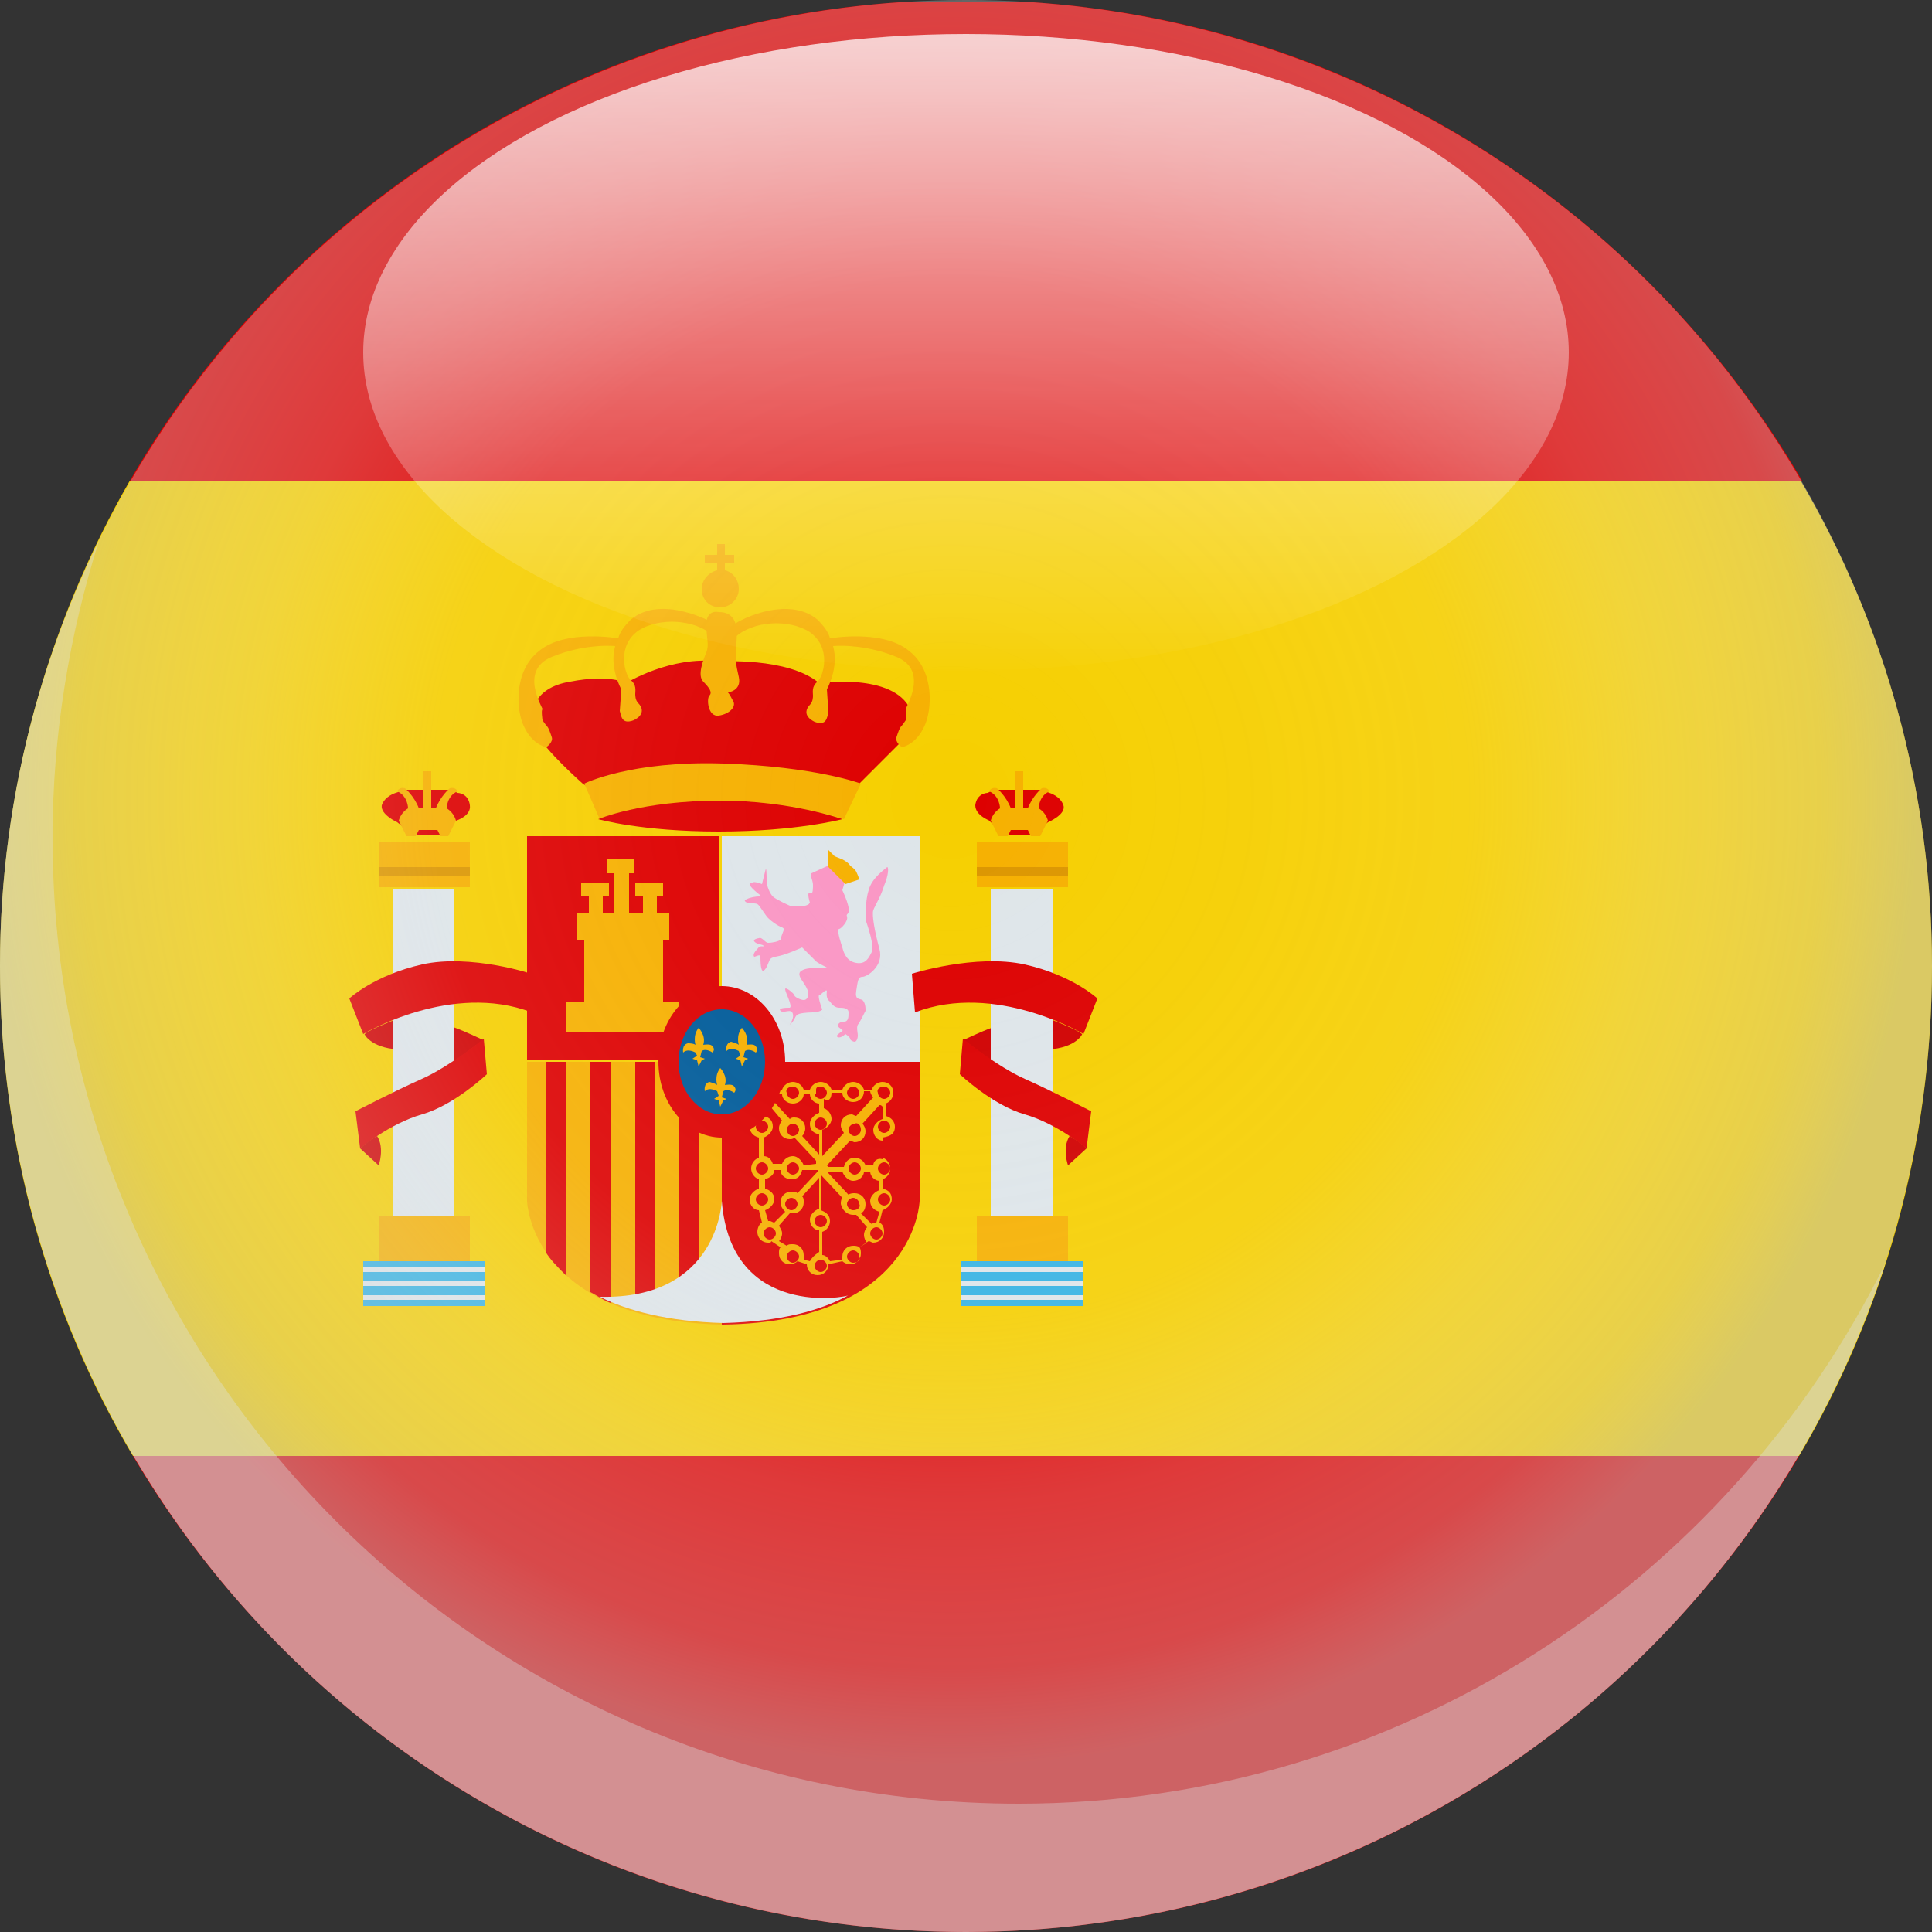 <?xml version="1.0" encoding="utf-8"?>
<!-- Generator: Adobe Illustrator 21.0.2, SVG Export Plug-In . SVG Version: 6.00 Build 0)  -->
<svg version="1.1" id="Layer_1" xmlns="http://www.w3.org/2000/svg" xmlns:xlink="http://www.w3.org/1999/xlink" x="0px" y="0px"
	 viewBox="0 0 125 125" style="enable-background:new 0 0 125 125;" xml:space="preserve">
<rect x="0" y="0" width="125" height="125" fill="#333333" stroke="none"/>
<style type="text/css">
	.st0{fill:#DD0000;}
	.st1{fill:#F6CF00;}
	.st2{fill:#DEE5E9;}
	.st3{fill:#FA96C4;}
	.st4{fill:#F6B000;}
	.st5{fill:#D00000;}
	.st6{fill:#DC9600;}
	.st7{fill:#34B2E3;}
	.st8{fill:#005B99;}
	.st9{fill:url(#SVGID_1_);}
	.st10{fill:url(#SVGID_2_);}
	.st11{opacity:0.35;fill:#DEE5E9;enable-background:new    ;}
</style>
<g>
	<path class="st0" d="M116.6,31.1H8.4c10.2-17.6,28.9-29.8,50.5-31h7.2C87.7,1.3,106.3,13.5,116.6,31.1z"/>
	<path class="st1" d="M125,62.5c0,11.6-3.1,22.4-8.6,31.7H8.6C3.1,84.9,0,74.1,0,62.5c0-11.4,3.1-22.2,8.4-31.4h108.1
		C121.9,40.3,125,51.1,125,62.5z"/>
	<g>
		<g>
			<rect x="46.7" y="54.1" class="st2" width="12.8" height="14.6"/>
			<path class="st3" d="M53.6,56l-1.1,0.5c0,0-0.1,0,0,0.3s0.1,0.4,0.1,0.5s0,0.5-0.1,0.5s-0.2-0.1-0.2,0.1c0,0.2,0.1,0.5,0.1,0.5
				c-0.1,0.1,0,0.1-0.3,0.2c-0.3,0.1-0.9,0-1,0c0,0-0.9-0.4-1.1-0.6c-0.2-0.2-0.4-0.7-0.4-1s0-1.1-0.1-0.6c-0.1,0.4-0.2,0.8-0.2,0.8
				s-0.5-0.2-0.6-0.1c-0.1,0-0.4,0,0,0.4s0.7,0.5,0.4,0.5c-0.4,0-1,0.2-0.9,0.3c0.1,0.2,0.7,0.1,0.8,0.2c0.1,0,0.5,0.7,0.7,0.9
				s0.6,0.5,0.9,0.6c0.2,0.1,0.1,0.2,0.1,0.2s-0.2,0.5-0.2,0.6C50.4,60.9,50,61,49.7,61c-0.2,0-0.4-0.4-0.6-0.3
				c-0.1,0-0.4,0.1-0.3,0.2c0.1,0.2,0.6,0.2,0.6,0.3s-0.2-0.1-0.4,0.2c-0.2,0.2-0.3,0.4-0.2,0.5c0.1,0,0.4-0.2,0.4,0s0,1,0.2,0.9
				s0.3-0.5,0.4-0.7c0.1-0.2,0.5-0.2,0.8-0.3c0.4-0.1,1.3-0.5,1.3-0.5s0.8,0.8,0.9,0.9c0.1,0.1,0.7,0.4,0.7,0.4s-1.1,0-1.4,0.1
				c-0.3,0.1-0.5,0.2-0.3,0.6c0.2,0.3,0.5,0.7,0.5,1c0,0.2-0.1,0.4-0.3,0.4s-0.6-0.2-0.6-0.3c0-0.1-0.6-0.6-0.6-0.4s0.5,1.1,0.3,1.2
				c-0.2,0-0.8,0-0.6,0.2s0.7-0.2,0.8,0.2c0.1,0.4-0.4,0.9-0.1,0.6c0.3-0.3,0.2-0.5,0.5-0.6s0.9-0.1,1-0.1s0.5-0.1,0.5-0.2
				c-0.1-0.2-0.3-0.9-0.2-0.9c0.2-0.1,0.4-0.4,0.5-0.3c0,0.1-0.1,0.5,0.2,0.7c0.2,0.3,0.4,0.4,0.6,0.4c0.2,0,0.6,0,0.6,0.3
				s0,0.6-0.3,0.6c-0.2,0-0.4,0.1-0.4,0.3c0.1,0.1,0.4,0.3,0.3,0.3c-0.1,0.1-0.5,0.3-0.3,0.4s0.5-0.2,0.5-0.2s0.3,0.2,0.3,0.3
				c0,0.1,0.2,0.2,0.3,0.2s0.2-0.2,0.2-0.4c0-0.2-0.1-0.5,0-0.7c0.1-0.1,0.4-0.7,0.5-0.9c0-0.2,0-0.5-0.2-0.7
				c-0.2-0.1-0.5,0-0.4-0.6s0.1-0.9,0.4-0.9c0.3,0,1.4-0.7,1.1-1.8c-0.3-1.1-0.5-2.2-0.4-2.5s0.5-0.9,0.7-1.6
				c0.3-0.7,0.3-1.2,0.2-1.2c-0.1,0.1-1,0.7-1.2,1.5C56,58.2,56,59.2,56,59.5c0.1,0.3,0.6,1.7,0.4,2.1c-0.2,0.4-0.4,0.8-1,0.7
				s-0.8-0.6-0.9-1c-0.1-0.3-0.4-1.2-0.2-1.2c0.1,0,0.6-0.5,0.5-0.8c-0.1-0.2,0.2-0.1,0.1-0.6c-0.1-0.5-0.4-1.1-0.4-1.1l0.2-0.7
				C54.8,57.1,54.2,56.2,53.6,56z"/>
			<path class="st4" d="M53.6,56.1V55l0.4,0.4l0.5,0.2c0,0,0.4,0.2,0.5,0.4c0.1,0.1,0.3,0.2,0.4,0.4c0.1,0.2,0.2,0.5,0.2,0.5
				l-0.9,0.3L53.6,56.1z"/>
		</g>
		<path class="st0" d="M46.7,68.7v17h0.1c12.5-0.2,12.7-8,12.7-8v-9H46.7z"/>
		<path class="st4" d="M57.9,72.9c0-0.3-0.2-0.6-0.6-0.7v-0.8c0.3-0.1,0.5-0.4,0.5-0.7c0-0.4-0.3-0.7-0.7-0.7
			c-0.3,0-0.6,0.2-0.7,0.5h-0.5c-0.1-0.3-0.4-0.5-0.7-0.5s-0.6,0.2-0.7,0.5h-0.7c-0.1-0.3-0.4-0.5-0.7-0.5s-0.6,0.2-0.7,0.5H52
			c-0.1-0.3-0.4-0.5-0.7-0.5s-0.6,0.2-0.7,0.5H50c-0.1-0.3-0.4-0.5-0.7-0.5c-0.4,0-0.7,0.3-0.7,0.7c0,0.3,0.2,0.6,0.5,0.7v0.8
			c-0.3,0.1-0.6,0.4-0.6,0.7c0,0.3,0.2,0.6,0.6,0.7v1.3c-0.3,0.1-0.5,0.4-0.5,0.7c0,0.3,0.2,0.6,0.5,0.7v0.6
			c-0.3,0.1-0.6,0.4-0.6,0.7c0,0.4,0.3,0.7,0.6,0.7l0.2,0.8c-0.2,0.1-0.3,0.4-0.3,0.6c0,0.4,0.3,0.7,0.7,0.7c0.1,0,0.2,0,0.2-0.1
			l0.6,0.4c-0.1,0.1-0.1,0.2-0.1,0.4c0,0.4,0.3,0.7,0.7,0.7c0.2,0,0.4-0.1,0.5-0.2l0.6,0.2c0,0.4,0.3,0.7,0.7,0.7s0.7-0.3,0.7-0.7
			l0.9-0.2c0.1,0.1,0.3,0.2,0.5,0.2c0.4,0,0.7-0.3,0.7-0.7c0-0.1,0-0.3-0.1-0.4l0.6-0.4c0.1,0,0.2,0.1,0.3,0.1
			c0.4,0,0.7-0.3,0.7-0.7c0-0.3-0.1-0.5-0.3-0.6l0.2-0.8c0.3-0.1,0.6-0.4,0.6-0.7c0-0.4-0.2-0.6-0.6-0.7v-0.6
			c0.3-0.1,0.5-0.4,0.5-0.7c0-0.3-0.2-0.6-0.5-0.7v-1.3C57.7,73.5,57.9,73.3,57.9,72.9z M56.5,75.4H56c-0.1-0.3-0.4-0.5-0.7-0.5
			s-0.6,0.2-0.7,0.6h-1l-0.1-0.1l1.5-1.6c0.1,0,0.2,0.1,0.3,0.1c0.4,0,0.7-0.3,0.7-0.7c0-0.2-0.1-0.4-0.2-0.5l1.1-1.2
			c0.1,0,0.1,0,0.2,0.1v0.8c-0.3,0.1-0.6,0.4-0.6,0.7c0,0.4,0.3,0.7,0.6,0.7V75C56.8,74.9,56.5,75.1,56.5,75.4z M55.7,75.6
			c0,0.2-0.2,0.4-0.4,0.4s-0.4-0.2-0.4-0.4c0-0.2,0.2-0.4,0.4-0.4S55.7,75.4,55.7,75.6z M55.2,78.3c-0.2,0-0.4-0.2-0.4-0.4
			c0-0.2,0.2-0.4,0.4-0.4s0.4,0.2,0.4,0.4C55.7,78.1,55.5,78.3,55.2,78.3z M55.2,78.6c0.1,0,0.1,0,0.2,0l0.7,0.8
			c-0.1,0.1-0.2,0.3-0.2,0.5s0.1,0.4,0.2,0.5l-0.5,0.3c-0.1-0.1-0.3-0.1-0.4-0.1c-0.4,0-0.7,0.3-0.7,0.7c0,0.1,0,0.2,0,0.2l-0.8,0.1
			c-0.1-0.2-0.3-0.4-0.5-0.4v-1.5c0.3-0.1,0.5-0.4,0.5-0.7c0-0.4-0.3-0.6-0.6-0.7V76l1.4,1.5c-0.1,0.1-0.1,0.3-0.1,0.4
			C54.5,78.3,54.8,78.6,55.2,78.6z M52,75.4c-0.1-0.3-0.4-0.6-0.7-0.6s-0.6,0.2-0.7,0.5H50c-0.1-0.3-0.3-0.5-0.6-0.5v-1.2
			c0.3-0.1,0.6-0.4,0.6-0.7c0-0.4-0.2-0.6-0.6-0.7v-0.8c0.1,0,0.1,0,0.2-0.1l1,1.2c-0.1,0.1-0.2,0.3-0.2,0.5c0,0.4,0.3,0.7,0.7,0.7
			c0.1,0,0.2,0,0.3-0.1l1.4,1.5v0.2L52,75.4z M51.7,75.6c0,0.2-0.2,0.4-0.4,0.4s-0.4-0.2-0.4-0.4c0-0.2,0.2-0.4,0.4-0.4
			S51.7,75.4,51.7,75.6z M51.3,73.5c-0.2,0-0.4-0.2-0.4-0.4c0-0.2,0.2-0.4,0.4-0.4s0.4,0.2,0.4,0.4S51.5,73.5,51.3,73.5z M53.1,72.3
			c0.2,0,0.4,0.2,0.4,0.4c0,0.2-0.2,0.4-0.4,0.4s-0.4-0.2-0.4-0.4C52.7,72.5,52.9,72.3,53.1,72.3z M53.1,78.6c0.2,0,0.4,0.2,0.4,0.4
			c0,0.2-0.2,0.4-0.4,0.4s-0.4-0.2-0.4-0.4C52.7,78.8,52.9,78.6,53.1,78.6z M55.7,73.1c0,0.2-0.2,0.4-0.4,0.4s-0.4-0.2-0.4-0.4
			c0-0.2,0.2-0.4,0.4-0.4C55.5,72.6,55.7,72.8,55.7,73.1z M57.6,72.9c0,0.2-0.2,0.4-0.4,0.4s-0.4-0.2-0.4-0.4c0-0.2,0.2-0.4,0.4-0.4
			C57.4,72.5,57.6,72.7,57.6,72.9z M57.2,70.3c0.2,0,0.4,0.2,0.4,0.4c0,0.2-0.2,0.4-0.4,0.4s-0.4-0.2-0.4-0.4
			C56.7,70.5,56.9,70.3,57.2,70.3z M55.2,70.3c0.2,0,0.4,0.2,0.4,0.4c0,0.2-0.2,0.4-0.4,0.4s-0.4-0.2-0.4-0.4S55,70.3,55.2,70.3z
			 M53.8,70.7h0.7c0,0.4,0.4,0.6,0.7,0.6c0.4,0,0.7-0.3,0.7-0.7h0.4c0,0.1,0.1,0.3,0.2,0.4l-1.1,1.2c-0.1,0-0.2-0.1-0.3-0.1
			c-0.4,0-0.7,0.3-0.7,0.7c0,0.2,0.1,0.3,0.2,0.5l-1.4,1.5v-1.7c0.3-0.1,0.6-0.4,0.6-0.7c0-0.3-0.2-0.6-0.5-0.7v-0.6
			C53.6,71.3,53.8,71.1,53.8,70.7z M53.1,70.3c0.2,0,0.4,0.2,0.4,0.4c0,0.2-0.2,0.4-0.4,0.4s-0.4-0.2-0.4-0.3h0.1v-0.3
			C52.8,70.3,53,70.3,53.1,70.3z M51.3,70.3c0.2,0,0.4,0.2,0.4,0.4c0,0.2-0.2,0.4-0.4,0.4s-0.4-0.2-0.4-0.4
			C50.8,70.5,51,70.3,51.3,70.3z M51.3,71.4c0.4,0,0.7-0.3,0.7-0.6h0.4c0,0.3,0.3,0.6,0.6,0.6V72c-0.3,0.1-0.6,0.4-0.6,0.7
			c0,0.4,0.2,0.6,0.6,0.7v1.3l-1.1-1.2c0.1-0.1,0.2-0.3,0.2-0.5c0-0.4-0.3-0.7-0.7-0.7c-0.1,0-0.2,0-0.3,0.1L50,71.2
			c0.1-0.1,0.1-0.2,0.2-0.4h0.4C50.6,71.1,50.9,71.4,51.3,71.4z M48.9,70.7c0-0.2,0.2-0.4,0.4-0.4s0.4,0.2,0.4,0.4
			c0,0.2-0.2,0.4-0.4,0.4C49.1,71.1,48.9,70.9,48.9,70.7z M48.9,72.9c0-0.2,0.2-0.4,0.4-0.4s0.4,0.2,0.4,0.4c0,0.2-0.2,0.4-0.4,0.4
			C49.1,73.3,48.9,73.1,48.9,72.9z M48.9,75.6c0-0.2,0.2-0.4,0.4-0.4s0.4,0.2,0.4,0.4c0,0.2-0.2,0.4-0.4,0.4
			C49.1,76,48.9,75.8,48.9,75.6z M48.9,77.6c0-0.2,0.2-0.4,0.4-0.4s0.4,0.2,0.4,0.4c0,0.2-0.2,0.4-0.4,0.4
			C49.1,78,48.9,77.8,48.9,77.6z M49.5,78.3c0.3-0.1,0.6-0.4,0.6-0.7c0-0.4-0.3-0.6-0.6-0.7v-0.6c0.3-0.1,0.6-0.3,0.6-0.6h0.4
			c0,0.4,0.4,0.6,0.7,0.6c0.4,0,0.6-0.2,0.7-0.6h1v0.1l-1.3,1.4c-0.1-0.1-0.2-0.1-0.4-0.1c-0.4,0-0.7,0.3-0.7,0.7
			c0,0.2,0.1,0.4,0.3,0.6l-0.7,0.7c-0.1,0-0.2-0.1-0.3-0.1h-0.1L49.5,78.3z M50.8,77.9c0-0.2,0.2-0.4,0.4-0.4s0.4,0.2,0.4,0.4
			c0,0.2-0.2,0.4-0.4,0.4S50.8,78.1,50.8,77.9z M49.4,79.8c0-0.2,0.2-0.4,0.4-0.4s0.4,0.2,0.4,0.4c0,0.2-0.2,0.4-0.4,0.4
			C49.6,80.2,49.4,80,49.4,79.8z M51.3,81.7c-0.2,0-0.4-0.2-0.4-0.4c0-0.2,0.2-0.4,0.4-0.4s0.4,0.2,0.4,0.4S51.5,81.7,51.3,81.7z
			 M52.4,81.6L52,81.5c0-0.1,0-0.2,0-0.3c0-0.4-0.3-0.7-0.7-0.7c-0.2,0-0.3,0-0.4,0.1l-0.5-0.3c0.1-0.1,0.2-0.3,0.2-0.5
			s-0.1-0.3-0.2-0.5l0.7-0.8c0,0,0.1,0,0.2,0c0.4,0,0.7-0.3,0.7-0.7c0-0.2,0-0.3-0.1-0.4l1.1-1.2v2c-0.3,0.1-0.6,0.4-0.6,0.7
			c0,0.4,0.3,0.7,0.6,0.7V81C52.7,81.2,52.5,81.4,52.4,81.6z M53.1,82.3c-0.2,0-0.4-0.2-0.4-0.4c0-0.2,0.2-0.4,0.4-0.4
			s0.4,0.2,0.4,0.4C53.5,82.1,53.3,82.3,53.1,82.3z M55.2,81.7c-0.2,0-0.4-0.2-0.4-0.4c0-0.2,0.2-0.4,0.4-0.4s0.4,0.2,0.4,0.4
			C55.7,81.5,55.5,81.7,55.2,81.7z M56.7,80.2c-0.2,0-0.4-0.2-0.4-0.4c0-0.2,0.2-0.4,0.4-0.4s0.4,0.2,0.4,0.4
			C57.1,80,56.9,80.2,56.7,80.2z M56.7,79.1c-0.1,0-0.2,0-0.3,0.1l-0.7-0.7c0.2-0.1,0.3-0.3,0.3-0.6c0-0.4-0.3-0.7-0.7-0.7
			c-0.1,0-0.3,0-0.4,0.1l-1.4-1.5h1c0.1,0.3,0.4,0.6,0.7,0.6c0.4,0,0.7-0.3,0.7-0.6h0.4c0,0.3,0.3,0.6,0.6,0.6V77
			c-0.3,0.1-0.6,0.4-0.6,0.7c0,0.3,0.2,0.6,0.6,0.7L56.7,79.1C56.8,79.1,56.7,79.1,56.7,79.1z M57.6,77.6c0,0.2-0.2,0.4-0.4,0.4
			s-0.4-0.2-0.4-0.4c0-0.2,0.2-0.4,0.4-0.4C57.4,77.2,57.6,77.4,57.6,77.6z M57.6,75.6c0,0.2-0.2,0.4-0.4,0.4s-0.4-0.2-0.4-0.4
			c0-0.2,0.2-0.4,0.4-0.4C57.4,75.2,57.6,75.4,57.6,75.6z"/>
		<rect x="34.1" y="54.1" class="st0" width="12.4" height="14.5"/>
		<polygon class="st4" points="42.9,64.8 42.9,60.8 43.3,60.8 43.3,59.1 42.5,59.1 42.5,58 42.9,58 42.9,57.1 41.1,57.1 41.1,58 
			41.6,58 41.6,59.1 40.7,59.1 40.7,56.5 41,56.5 41,55.6 39.3,55.6 39.3,56.5 39.7,56.5 39.7,59.1 39,59.1 39,58 39.4,58 
			39.4,57.1 37.6,57.1 37.6,58 38.1,58 38.1,59.1 37.3,59.1 37.3,60.8 37.8,60.8 37.8,64.8 36.6,64.8 36.6,66.8 43.9,66.8 
			43.9,64.8 		"/>
		<path class="st0" d="M53,44.2c-2-1.7-6.5-1.4-6.5-1.4c-3.1-0.4-6,1.4-6,1.4s-1-0.6-3.6-0.1c-2.5,0.4-2.8,2.2-2.2,3.3
			c0.5,1.1,3,3.3,3,3.3l1,0.7L55.3,51c0,0,2.8-2.8,2.9-2.9c0.1-0.1,0.7-2.2,0.7-2.2C57.8,43.5,53,44.2,53,44.2z"/>
		<g>
			<path class="st5" d="M25.8,67.9c1.1,0,2.5,0.4,3.5,0.8c1-0.6,1.7-1.3,2-1.4c-0.5-0.2-3.1-1.6-5.3-1.5l0,0
				c-1.3,0.5-2.2,0.9-2.4,1.1C23.5,66.8,23.9,67.8,25.8,67.9z"/>
		</g>
		<path class="st0" d="M30.4,52.1c-0.1-0.8-0.8-0.8-0.8-0.8l-0.4-0.2h-3l-0.6,0.2c0,0-0.7,0.2-0.9,0.8c-0.1,0.6,1,1.1,1,1.1l1,0.8
			h1.8l1-0.9C29.5,53.1,30.5,52.8,30.4,52.1z"/>
		<rect x="25.4" y="57.5" class="st2" width="4" height="21.2"/>
		<rect x="24.5" y="54.5" class="st4" width="5.9" height="2.9"/>
		<rect x="24.5" y="56.1" class="st6" width="5.9" height="0.6"/>
		<rect x="24.5" y="78.7" class="st4" width="5.9" height="2.9"/>
		<rect x="23.5" y="81.6" class="st7" width="7.9" height="2.9"/>
		<rect x="23.5" y="82" class="st2" width="7.9" height="0.3"/>
		<rect x="23.5" y="82.9" class="st2" width="7.9" height="0.3"/>
		<rect x="23.5" y="83.8" class="st2" width="7.9" height="0.3"/>
		<path class="st4" d="M28.9,52.3c0,0,0-0.8,0.7-1.1c0,0-0.1-0.3-0.5-0.2c0,0-0.6,0.5-0.9,1.3h-0.3v-2.4h-0.5v2.4h-0.3
			c-0.3-0.8-0.9-1.3-0.9-1.3c-0.4-0.1-0.5,0.2-0.5,0.2c0.7,0.3,0.7,1.1,0.7,1.1c-0.5,0.3-0.6,0.8-0.6,0.8l0.5,1h0.6l0.2-0.4h0.6h0.6
			l0.2,0.4H29l0.5-1C29.5,53.1,29.4,52.6,28.9,52.3z"/>
		<path class="st0" d="M31.3,67.2c0,0-2.2,1.8-4,2.6c-1.8,0.8-4.3,2.1-4.3,2.1l0.3,2.4c0,0,1.9-1.6,4-2.2s4.2-2.6,4.2-2.6L31.3,67.2
			z"/>
		<path class="st0" d="M27.3,62.4c-3.1,0.7-4.7,2.2-4.7,2.2l0.9,2.3c0,0,5.7-3.4,10.9-1.4l0.2-2.4C34.5,63,30.4,61.7,27.3,62.4z"/>
		<path class="st5" d="M23.3,74.3l1.2,1.1c0,0,0.4-1.1-0.1-1.9C23.7,73.9,23.3,74.3,23.3,74.3z"/>
		<g>
			<path class="st5" d="M67.8,67.9c-1.1,0-2.5,0.4-3.5,0.8c-1-0.6-1.7-1.3-2-1.4c0.5-0.2,3.1-1.6,5.3-1.5l0,0
				c1.3,0.5,2.2,0.9,2.4,1.1C70.1,66.8,69.7,67.8,67.8,67.9z"/>
		</g>
		<path class="st0" d="M63.1,52.1c0.1-0.8,0.8-0.8,0.8-0.8l0.4-0.2h3l0.6,0.2c0,0,0.7,0.2,0.9,0.8c0.2,0.6-1,1.1-1,1.1l-1,0.8H65
			l-1-0.9C64.1,53.1,63.1,52.8,63.1,52.1z"/>
		<rect x="64.1" y="57.5" class="st2" width="4" height="21.2"/>
		<rect x="63.2" y="54.5" class="st4" width="5.9" height="2.9"/>
		<rect x="63.2" y="56.1" class="st6" width="5.9" height="0.6"/>
		<rect x="63.2" y="78.7" class="st4" width="5.9" height="2.9"/>
		<rect x="62.2" y="81.6" class="st7" width="7.9" height="2.9"/>
		<rect x="62.2" y="82" class="st2" width="7.9" height="0.3"/>
		<rect x="62.2" y="82.9" class="st2" width="7.9" height="0.3"/>
		<rect x="62.2" y="83.8" class="st2" width="7.9" height="0.3"/>
		<path class="st4" d="M64.7,52.3c0,0,0-0.8-0.7-1.1c0,0,0.1-0.3,0.5-0.2c0,0,0.6,0.5,0.9,1.3h0.3v-2.4h0.5v2.4h0.3
			c0.3-0.8,0.9-1.3,0.9-1.3c0.4-0.1,0.5,0.2,0.5,0.2c-0.7,0.3-0.7,1.1-0.7,1.1c0.5,0.3,0.6,0.8,0.6,0.8l-0.5,1h-0.6l-0.2-0.4H66
			h-0.6l-0.2,0.4h-0.6l-0.5-1C64.1,53.1,64.2,52.6,64.7,52.3z"/>
		<path class="st0" d="M62.3,67.2c0,0,2.2,1.8,4,2.6c1.8,0.8,4.3,2.1,4.3,2.1l-0.3,2.4c0,0-1.9-1.6-4-2.2s-4.2-2.6-4.2-2.6
			L62.3,67.2z"/>
		<path class="st0" d="M66.3,62.4c3.1,0.7,4.7,2.2,4.7,2.2l-0.9,2.3c0,0-5.7-3.4-10.9-1.4L59,63C59,63,63.1,61.7,66.3,62.4z"/>
		<path class="st5" d="M70.3,74.3l-1.2,1.1c0,0-0.4-1.1,0.1-1.9C69.9,73.9,70.3,74.3,70.3,74.3z"/>
		<path class="st4" d="M37.8,50.7c0,0,3-1.5,9-1.3s8.9,1.3,8.9,1.3L54.6,53c0,0-3.4-1.2-7.9-1.2c-5.1,0-7.9,1.2-7.9,1.2L37.8,50.7z"
			/>
		<path class="st0" d="M46.6,51.8c-5.1,0-7.9,1.2-7.9,1.2s2.8,0.8,7.8,0.8s8-0.8,8-0.8S51.2,51.8,46.6,51.8z"/>
		<path class="st4" d="M46.5,39.6c0,0-0.8-0.2-0.8,0.8c0,0.9,0.2,1.3,0,1.8s-0.6,1.5-0.2,1.9c0.4,0.4,0.6,0.7,0.4,0.9
			c-0.2,0.2-0.1,1.4,0.6,1.3c0.7-0.1,1.2-0.6,0.9-1c-0.2-0.4-0.3-0.5-0.3-0.5s0.9-0.1,0.7-1s-0.2-0.9-0.2-1.6
			C47.6,41.5,48.1,39.6,46.5,39.6z"/>
		<path class="st4" d="M40.8,40.1c-0.4,0.4-0.7,0.8-0.8,1.2l0,0c0,0-3.4-0.6-5.1,0.8c-1.7,1.3-1.5,3.9-1,4.9
			c0.5,1.1,1.3,1.3,1.3,1.3h0.2c0,0,0.4-0.3,0.3-0.6c-0.1-0.3-0.2-0.6-0.3-0.7c-0.1-0.1-0.3-0.4-0.3-0.4s-0.1-0.7,0-0.7
			s-1.6-2.5,0.6-3.4c2.2-0.9,4.1-0.7,4.1-0.7l0,0c-0.4,1.4,0.4,2.8,0.4,2.8L40.1,46c0.1,0.3,0.1,0.9,0.9,0.6
			c0.8-0.4,0.5-0.9,0.3-1.1c-0.2-0.2-0.2-0.5-0.2-0.6c0-0.2,0.1-0.6-0.3-0.9c-0.4-0.4-0.9-2.2,0.5-3.2c1.4-0.9,3.7-0.7,4.8,0.3
			l0.2-0.7C46.2,40.3,42.8,38.4,40.8,40.1z"/>
		<path class="st4" d="M52.9,40.1c0.4,0.4,0.7,0.8,0.8,1.2l0,0c0,0,3.4-0.6,5.1,0.8c1.7,1.3,1.5,3.9,1,4.9c-0.5,1.1-1.3,1.3-1.3,1.3
			h-0.2c0,0-0.4-0.3-0.3-0.6c0.1-0.3,0.2-0.6,0.3-0.7c0.1-0.1,0.3-0.4,0.3-0.4s0.1-0.7,0-0.7s1.6-2.5-0.6-3.4
			c-2.2-0.9-4.1-0.7-4.1-0.7l0,0c0.4,1.4-0.4,2.8-0.4,2.8l0.1,1.5c-0.1,0.3-0.1,0.9-0.9,0.6c-0.8-0.4-0.5-0.9-0.3-1.1
			c0.2-0.2,0.2-0.5,0.2-0.6c0-0.2-0.1-0.6,0.3-0.9c0.4-0.4,0.9-2.2-0.5-3.2c-1.4-0.9-3.7-0.7-4.8,0.3l-0.2-0.7
			C47.4,40.3,50.9,38.4,52.9,40.1z"/>
		<path class="st4" d="M34.1,77.7c0,0,0.2,7.7,12.6,8v-17H34.1V77.7z"/>
		<path class="st0" d="M35.3,81c0.3,0.5,0.8,1,1.3,1.5V68.7h-1.3V81z"/>
		<path class="st0" d="M38.2,83.6c0.4,0.2,0.8,0.5,1.3,0.7V68.7h-1.3V83.6z"/>
		<rect x="41.1" y="68.7" class="st0" width="1.3" height="15.6"/>
		<rect x="43.9" y="68.7" class="st0" width="1.3" height="15.6"/>
		<path class="st2" d="M46.7,77.7c0,0-0.2,6.4-7.9,6.2c1.8,0.9,4.4,1.6,8,1.7c3.7-0.1,6.3-0.8,8.1-1.8
			C54.9,83.9,47.3,85.4,46.7,77.7z"/>
		<g>
			<ellipse class="st0" cx="46.7" cy="68.7" rx="4.1" ry="4.9"/>
			<ellipse class="st8" cx="46.7" cy="68.7" rx="2.8" ry="3.4"/>
			<path class="st4" d="M45,67.6c0,0-0.2-0.6,0.2-1.1c0,0,0.5,0.5,0.3,1.1c0,0,0.5-0.1,0.6,0.1c0.2,0.2,0,0.4,0,0.4
				s-0.4-0.3-0.7-0.1l-0.1,0.4l0.3,0.1l-0.2,0.1L45.2,69l-0.1-0.4l-0.3-0.1l0.3-0.2L45,68.1c0,0-0.5-0.3-0.8,0c0,0-0.1-0.5,0.3-0.6
				C44.9,67.5,45,67.6,45,67.6z"/>
			<path class="st4" d="M47.8,67.6c0,0-0.2-0.6,0.2-1.1c0,0,0.5,0.5,0.3,1.1c0,0,0.5-0.1,0.6,0.1c0.2,0.2,0,0.4,0,0.4
				s-0.4-0.3-0.7-0.1l-0.1,0.4l0.3,0.1l-0.2,0.1L48,69l-0.1-0.4l-0.3-0.1l0.3-0.2L47.8,68c0,0-0.5-0.3-0.8,0c0,0-0.1-0.5,0.3-0.6
				C47.7,67.5,47.8,67.6,47.8,67.6z"/>
			<path class="st4" d="M46.4,70.2c0,0-0.2-0.6,0.2-1.1c0,0,0.5,0.5,0.3,1.1c0,0,0.5-0.1,0.6,0.1c0.2,0.2,0,0.4,0,0.4
				s-0.4-0.3-0.7-0.1L46.7,71l0.3,0.1l-0.2,0.1l-0.2,0.4l-0.1-0.4l-0.3-0.1l0.3-0.2l-0.1-0.3c0,0-0.5-0.3-0.8,0c0,0-0.1-0.5,0.3-0.6
				C46.3,70.1,46.4,70.2,46.4,70.2z"/>
		</g>
		<path class="st4" d="M46.9,36.9v-0.5h0.6v-0.5h-0.6v-0.7h-0.5v0.7h-0.8v0.5h0.8v0.5c-0.5,0.1-1,0.6-1,1.2c0,0.7,0.5,1.2,1.2,1.2
			c0.6,0,1.2-0.5,1.2-1.2C47.8,37.5,47.4,37,46.9,36.9z"/>
	</g>
	<path class="st0" d="M116.4,94.2C105.5,112.6,85.5,125,62.5,125s-43-12.4-53.9-30.8H116.4z"/>
	
		<radialGradient id="SVGID_1_" cx="61.517" cy="74.326" r="62.495" gradientTransform="matrix(1 0 0 -1 0 126)" gradientUnits="userSpaceOnUse">
		<stop  offset="0" style="stop-color:#FFFFFF;stop-opacity:0"/>
		<stop  offset="0.317" style="stop-color:#FCFCFD;stop-opacity:5.000000e-02"/>
		<stop  offset="0.537" style="stop-color:#F3F4F5;stop-opacity:0.1"/>
		<stop  offset="0.728" style="stop-color:#E4E6E7;stop-opacity:0.25"/>
		<stop  offset="0.902" style="stop-color:#CED2D5;stop-opacity:0.35"/>
		<stop  offset="1" style="stop-color:#BEC4C7;stop-opacity:0.5"/>
	</radialGradient>
	<circle class="st9" cx="62.5" cy="62.5" r="62.5"/>
	
		<linearGradient id="SVGID_2_" gradientUnits="userSpaceOnUse" x1="62.5" y1="123.219" x2="62.5" y2="82.15" gradientTransform="matrix(1 0 0 -1 0 126)">
		<stop  offset="0" style="stop-color:#FFFFFF;stop-opacity:0.75"/>
		<stop  offset="1" style="stop-color:#FFFFFF;stop-opacity:0"/>
	</linearGradient>
	<ellipse class="st10" cx="62.5" cy="22.8" rx="39" ry="20.6"/>
	<path class="st11" d="M65.9,116.7c-34.5,0-62.5-28-62.5-62.5c0-6.7,1.1-13.2,3-19.2C2.3,43.3,0,52.6,0,62.5C0,97,28,125,62.5,125
		c27.8,0,51.4-18.2,59.5-43.3C111.8,102.4,90.5,116.7,65.9,116.7z"/>
</g>
</svg>
